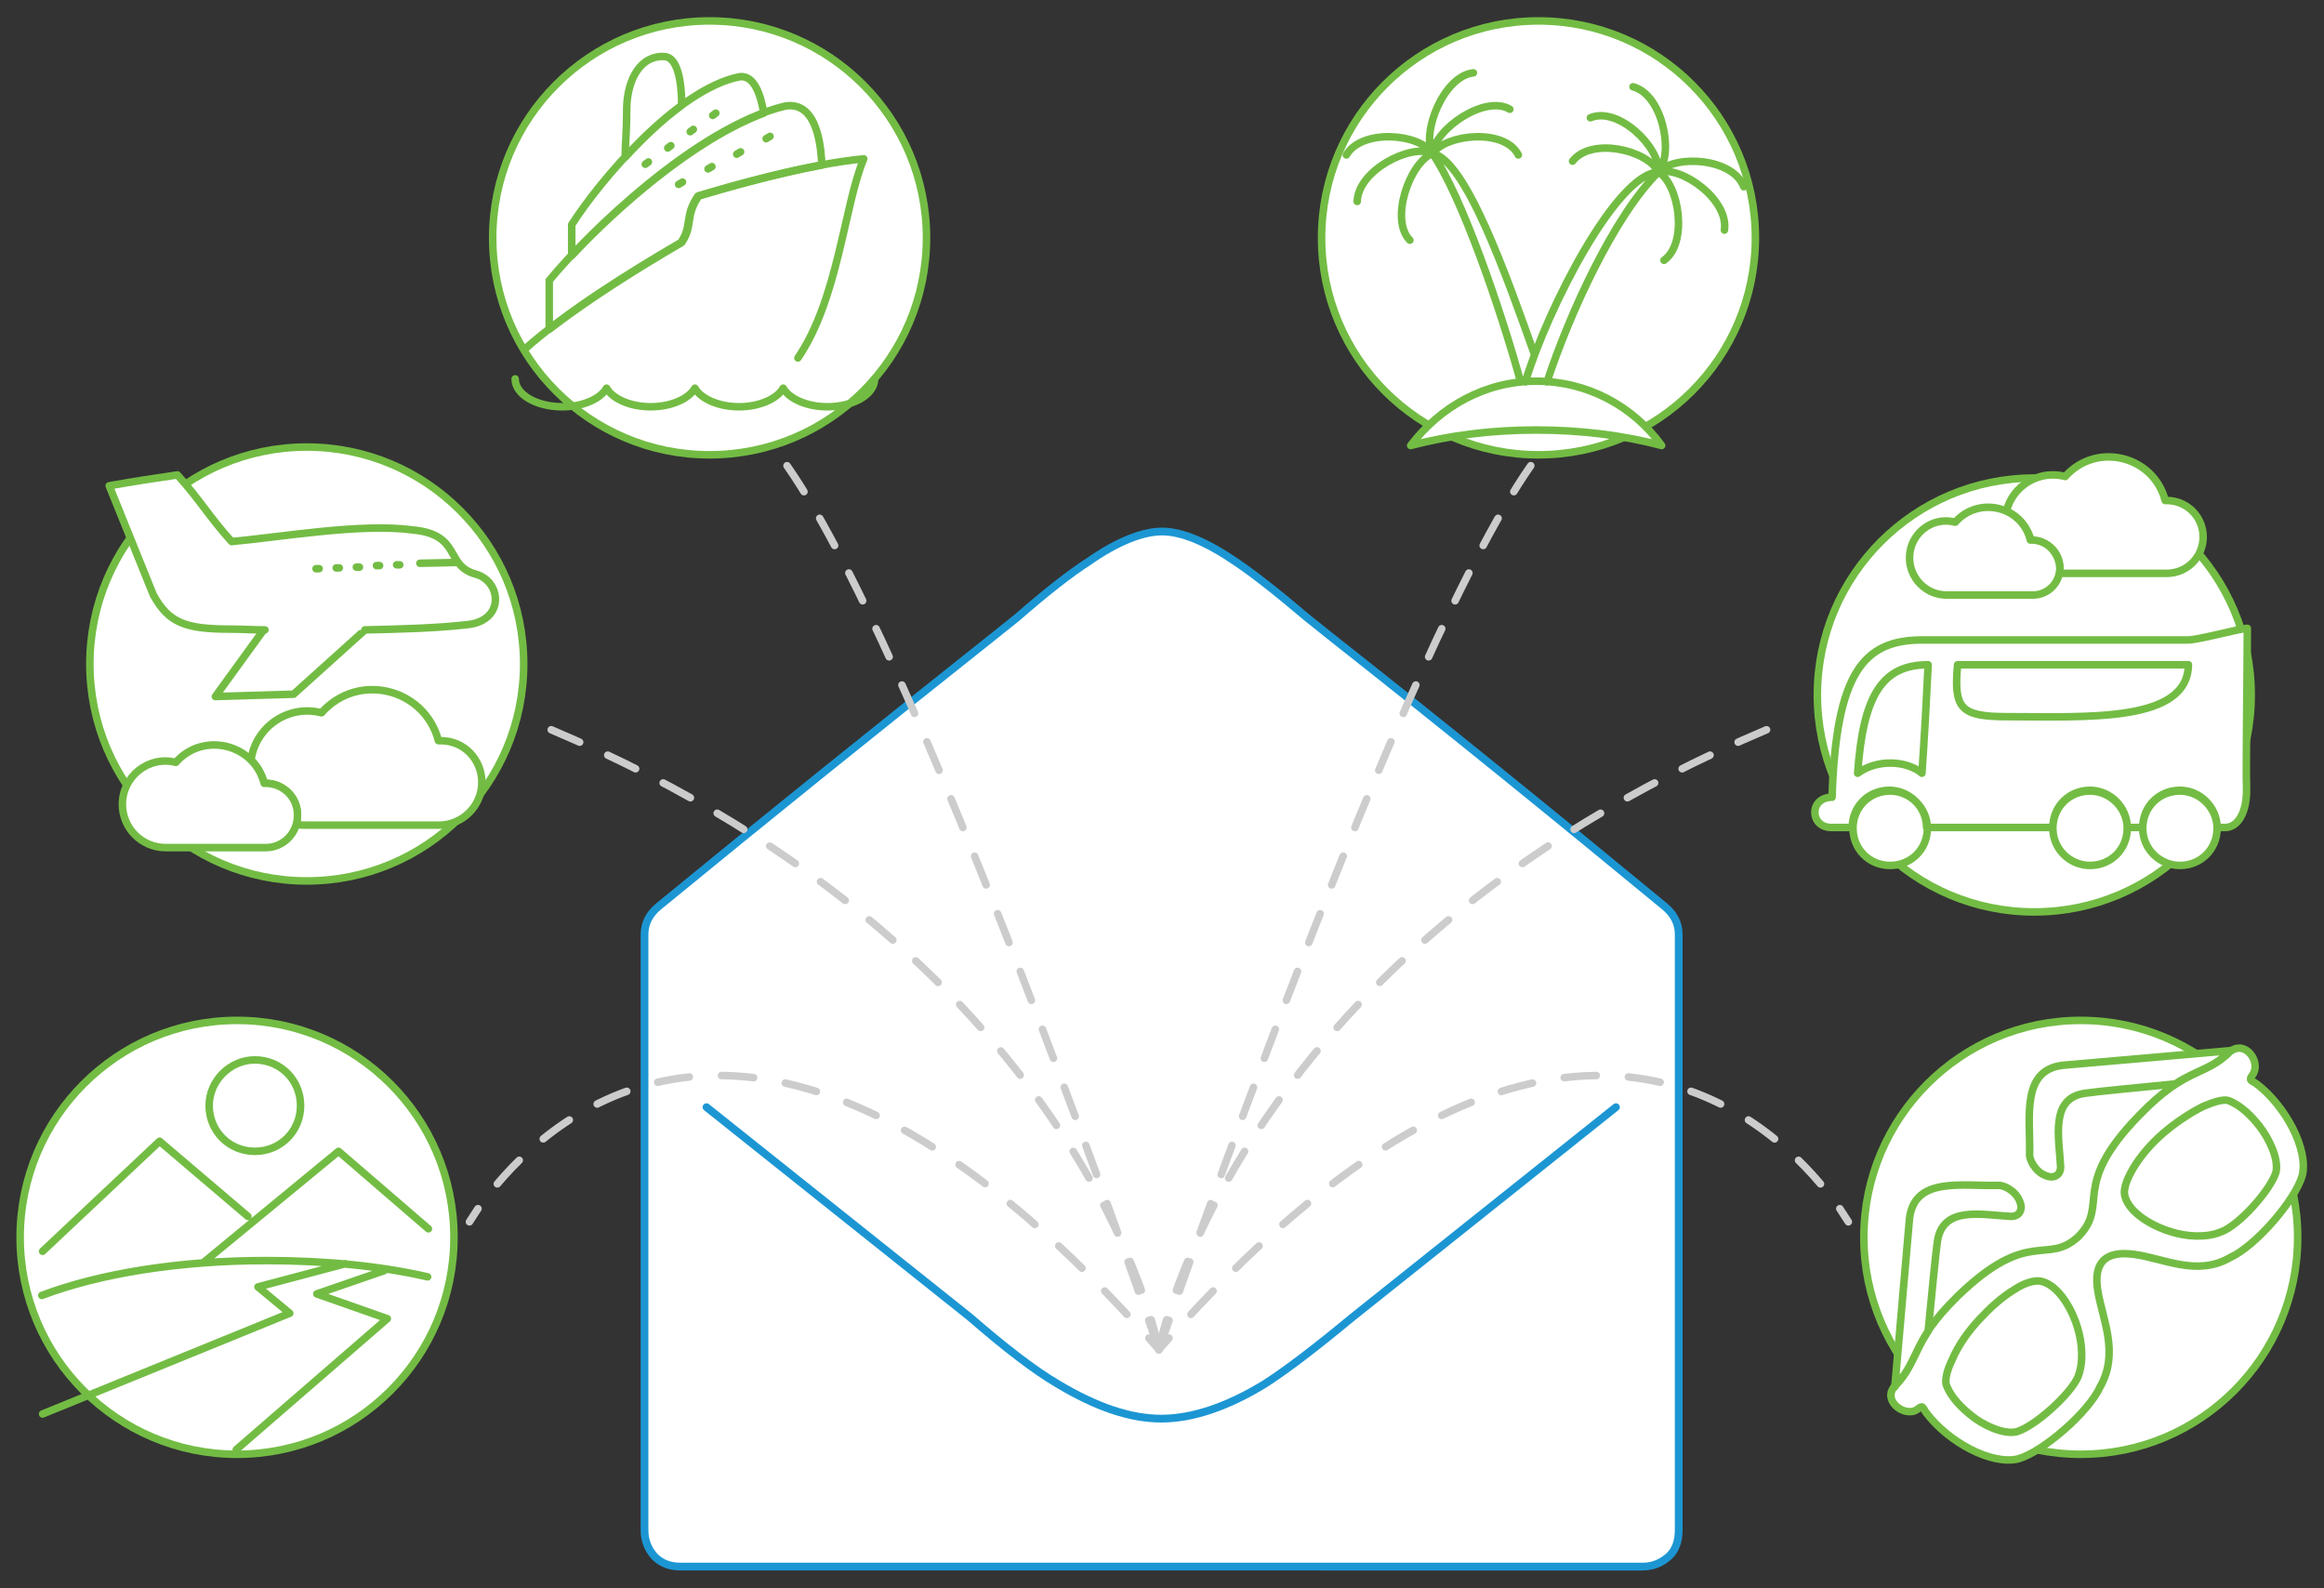 <svg version="1.1" id="Layer_1" xmlns="http://www.w3.org/2000/svg" x="0" y="0" viewBox="0 0 300 205" xml:space="preserve"><rect x="0" y="0" width="300" height="205" fill="#333333" stroke="none"/><style type="text/css">.st0,.st1{fill:#fff;stroke:#73bc44;stroke-width:.971;stroke-linecap:round;stroke-linejoin:round;stroke-miterlimit:2.613}.st1{fill:none}.st5,.st6,.st7,.st8{fill:#fff;stroke:#1c96d3;stroke-linecap:round}.st6,.st7,.st8{fill:none;stroke:#ccc;stroke-width:.971;stroke-linejoin:round}.st7{stroke-dasharray:4.155,4.155}.st8{stroke-miterlimit:2.613;stroke-dasharray:4}</style><circle class="st0" cx="30.6" cy="159.7" r="28"/><circle class="st0" cx="39.6" cy="85.7" r="28"/><circle class="st0" cx="91.6" cy="30.7" r="28"/><circle class="st0" cx="198.6" cy="30.7" r="28"/><circle class="st0" cx="262.6" cy="89.7" r="28"/><path class="st1" d="M51 77.8L37.9 89.6l-10.1.3 8.7-12"/><path class="st0" d="M47.1 81.3c4.2-.1 9.2-.2 13.4-.7 4.7-.6 4.2-5.6.9-6.5-4-1.1-1.8-5.1-8.1-5.7-6.6-.9-16.9.9-23.4 1.5-2.9-3.2-4.1-5.4-7-8.6-3.4.5-5.4.8-8.8 1.4 2.4 5.9 3.3 8.2 5.7 14.1 2 3.6 4.1 4.4 10 4.4 1.5 0 2.8.1 4.4.1"/><path class="st1" d="M58.9 72.6l-4.7.1m-3 .2h.4m-3 .1h.4m-3 .2h.4m-3 .1h.4m-3 .1h.4"/><path class="st0" d="M56.9 95.6h-.3c-1.8-6.8-10.4-8.9-15.1-3.6-4.3-1.1-8.5 1.8-9.1 6.1.8.8 1.4 1.8 1.7 3h.2c2.3 0 4.1 1.9 4.1 4.1 0 .4-.1.8-.2 1.2.5.1.9.1 1.4.1h17.1c3 0 5.5-2.5 5.5-5.5s-2.3-5.4-5.3-5.4z"/><path d="M34.3 101.1h-.2c-1.3-5.1-7.9-6.7-11.4-2.7-3.5-.9-6.9 1.8-6.9 5.4 0 3.1 2.5 5.6 5.6 5.6h12.9c2.3 0 4.1-1.9 4.1-4.1.1-2.3-1.8-4.2-4.1-4.2h0z" fill="#fff" stroke="#73bc44" stroke-width=".971" stroke-linecap="round" stroke-linejoin="round" stroke-miterlimit="2.613"/><path class="st1" d="M103 46.2c5.2-7.6 6-19.8 8.5-25.7-7.4.7-17.5 3.6-21.4 4.8-1.8 2.6-.7 3.8-2.2 6-6.7 3.9-14.7 8.9-20.2 13.8"/><path d="M106.1 21.3c-6.3 1.2-12.9 3.1-15.9 4-1.8 2.6-.7 3.8-2.2 6-5.5 3.2-11.9 7.2-17.1 11.2v-6.3c5-6.1 19-19.7 30.4-22.5 4.5-.8 4.7 6.2 4.8 7.6h0zm-7.5-6.7C89.5 18 79.5 26.9 73.8 33v-4c3.5-5.5 13.5-17.5 21.7-19.1 1.9-.2 2.7 2.4 3.1 4.7h0zm-17.7-.7c.1-3.7 1.8-6.8 4.9-6.6 1.6.1 2.2 3 2.2 6.3-2.6 1.9-5.1 4.3-7.3 6.7 0-1.8.2-2.9.2-6.4h0zm32 35c0 2-2.7 3.6-6.1 3.6-2.6 0-4.9-1-5.7-2.4-.8 1.4-3.1 2.4-5.7 2.4s-4.9-1-5.7-2.4c-.8 1.4-3.1 2.4-5.7 2.4s-4.9-1-5.7-2.4c-.8 1.4-3.1 2.4-5.7 2.4-3.4 0-6.1-1.6-6.1-3.6" fill="none" stroke="#73bc44" stroke-width=".971" stroke-linecap="round" stroke-linejoin="round" stroke-miterlimit="2.613"/><path class="st1" d="M98.9 17.9l.5-.3m-4.3 2.3l.5-.3m-4.2 2.2l.5-.3m-4.3 2.3l.5-.3"/><path d="M92 14.9l.4-.3M89.1 17l.4-.3m-3.3 2.4l.4-.3m-3.3 2.4l.4-.3" fill="none" stroke="#73bc44" stroke-width=".972" stroke-linecap="round" stroke-linejoin="round" stroke-miterlimit="2.613"/><path class="st0" d="M290.1 81.1c0 5.9-.2 18.2-.1 20.5.1 3.2-1.1 5.3-2.9 5.2h-.9c0-2.6-2.2-4.8-4.8-4.8-2.7 0-4.8 2.1-4.8 4.8h-2c0-2.6-2.2-4.8-4.8-4.8-2.7 0-4.8 2.1-4.8 4.8h-16.3c0-2.6-2.2-4.8-4.8-4.8-2.7 0-4.8 2.1-4.8 4.8h-2.7c-2.8 0-2.9-3.9.1-3.9.5-16.1 4.1-20.3 11.6-20.3h34.2c1.1.1 6.9-1.5 7.8-1.5zm-8.7 30.6c2.7 0 4.8-2.1 4.8-4.8 0-2.6-2.2-4.8-4.8-4.8-2.7 0-4.8 2.1-4.8 4.8s2.2 4.8 4.8 4.8zm-37.4 0c2.7 0 4.8-2.1 4.8-4.8 0-2.6-2.2-4.8-4.8-4.8-2.7 0-4.8 2.1-4.8 4.8 0 2.7 2.1 4.8 4.8 4.8zm25.8 0c2.7 0 4.8-2.1 4.8-4.8 0-2.6-2.2-4.8-4.8-4.8-2.7 0-4.8 2.1-4.8 4.8s2.2 4.8 4.8 4.8zm-20.9-25.9c-5.9 0-8.4 3.9-9.1 14 2.6-1.9 6.4-1.6 8.3 0 .3-4.3.6-9.7.8-14z"/><path class="st0" d="M252.7 85.8h29.8c-.1 7.5-13.1 6.7-23.4 6.7-6.1 0-6.9-1.1-6.4-6.7zm27-21.2h-.2c-1.5-5.8-8.9-7.6-12.9-3.1-3.4-.9-6.8 1.2-7.6 4.5 1.5.6 2.7 2 3.2 3.8h.2c2 0 3.5 1.6 3.5 3.5 0 .2 0 .5-.1.7h13.9c2.6 0 4.7-2.1 4.7-4.7s-2.1-4.7-4.7-4.7z"/><path class="st0" d="M262.3 69.7h-.2c-1.1-4.4-6.7-5.7-9.7-2.3-3-.8-5.9 1.5-5.9 4.6 0 2.6 2.1 4.8 4.8 4.8h11.1c2 0 3.5-1.6 3.5-3.5-.1-2-1.7-3.6-3.6-3.6zm-48.2-47.5c3-.8 9.1 3.6 8.5 7.5m-25.7 19.6c2.9-9.6 11.8-26.9 17.2-27.1-5.7 5.6-11.5 18.3-14.4 27.1m14.4-27.1c2.7 1.7 3.8 9.2.7 11.4m-.7-11.4c2.2-2.3 9.6-1.8 11 1.9m-11-1.9c-1.5-2.9-8.7-4.5-11.1-1.4m11.1 1.4c.2-3.2-5.2-8.5-8.8-7m8.8 7c2-2.5.5-10-3.3-11m-25.9 8.6c-2.8-1.3-9.6 2.2-9.7 6.2m22.9 19.8c-3.6-10.1-8.9-25.2-13.2-26 3.8 5.5 8.8 20.1 11.4 29.5m-11.4-29.5c-3 1.3-5.5 8.6-2.9 11.2m2.9-11.2c-1.7-2.6-9.1-3.2-11.1.2m11.1-.2c2-2.6 9.4-3.2 11.1.2m-11.1-.2c.4-3.2 6.8-7.6 10-5.7m-10 5.7c-1.4-2.8 1.5-10 5.3-10.4m8.1 39.8c6.6 0 12.5 3.2 16.2 8.3-4.9-1.3-10.4-2-16.2-2s-11.2.7-16.2 2c3.8-5 9.6-8.3 16.2-8.3z"/><path class="st1" d="M5.5 161.5l15.1-14.2L32 157m-5.8 6l17.5-14.4 11.6 10m-10.7 4.5l-11.3 3 4.1 3.4-31.9 13M49.6 164l-8.7 3 9.1 3.2-19.5 16.9m2.4-50.3c3.3 0 5.9 2.6 5.9 5.9 0 3.3-2.6 5.9-5.9 5.9-3.3 0-5.9-2.6-5.9-5.9 0-3.2 2.7-5.9 5.9-5.9zm22.3 28c-6.1-1.4-13.2-2.1-20.8-2.1-11.4 0-21.6 1.7-29 4.5"/><path class="st5" d="M212 202.2c1.4 0 2.5-.5 3.4-1.3s1.3-2 1.3-3.4v-76.9c0-1.4-.6-2.6-1.8-3.6-13.7-11.3-28.1-23-43.2-34.9l-3-2.4c-4-3.4-7.1-5.8-9.2-7.2-3.8-2.6-7-3.9-9.5-3.9s-5.8 1.3-9.5 3.9c-2.2 1.4-5.3 3.8-9.2 7.2l-3 2.4C113.3 94 98.9 105.6 85 117c-1.2 1-1.8 2.2-1.8 3.6v76.9c0 1.4.5 2.5 1.3 3.4.9.9 2 1.3 3.4 1.3H212z"/><path class="st5" d="M91.2 142.9l34 27.1c4.6 4 8.4 6.9 11.3 8.6 5 3 9.4 4.5 13.4 4.5s8.5-1.5 13.4-4.5c2.8-1.8 6.6-4.7 11.3-8.6l34-27.1"/><circle class="st0" cx="268.6" cy="159.7" r="28"/><path class="st0" d="M276.2 143.9c6.1-6.3 8.4-4.9 11.7-8.2 2-1.5 4 1.4 2.9 3-.6.8-.2.7.5 1.2 3.7 2.8 6.7 8.4 5.9 11.8-.9 3.2-6 9.1-9.3 10.6-4.3 2.5-8.6.1-12.4-.4-3.7-.5-5.3 1-4.7 4.7.6 3.7 2.8 8 .3 12.4-1.5 3.3-7.4 8.4-10.6 9.3-3.4.8-8.9-2.1-11.8-5.9-.6-.8-.4-1.1-1.2-.5-1.5 1.1-4.5-1-3-2.9 3.3-3.4 2-5.6 8.2-11.7 9.3-9 11.5-3.9 15.6-7.7 4.1-4.2-1.2-6.4 7.9-15.7zm-15.9 40.9c2.4-.7 6.9-4.8 7.9-7 .8-1.9.6-4.4 0-6.4-.6-2.1-2.3-5.4-4.6-6-1.1-.3-2.6.4-3.5 1-1.7 1-3.3 2.5-4.6 3.9-1.4 1.5-2.7 3.3-3.5 5.2-.4.8-1.1 2.5-.7 3.4.6 1.5 2 2.9 3.3 3.9 1.1.9 3.8 2.4 5.7 2zm33.5-33.5c.4-1.8-1-4.5-2.1-5.9-1-1.3-2.4-2.7-3.9-3.3-.9-.4-2.6.4-3.4.7-1.8.9-3.7 2.2-5.2 3.5-1.5 1.3-2.9 2.9-3.9 4.6-.5.9-1.3 2.4-1 3.5.6 2.3 3.9 4 6 4.6 1.9.6 4.5.8 6.4 0 2.3-.8 6.4-5.4 7.1-7.7z"/><path class="st0" d="M246.5 157.2l-1.9 21.8v-.1c2.3-2.4 2.4-4.2 4.3-7.1.5-5.1 1-10.3 1.2-11.6.7-4.6 5.7-3.4 9.5-3.2 1.1 0 1.6-.9 1.1-2-.5-1.3-2.1-2.1-2.8-2-4.8.1-10.7-1.1-11.4 4.2zm19.7-19.7l21.8-1.9h-.1c-2.3 2.4-4.2 2.4-7.1 4.3-5.1.5-10.3 1-11.6 1.2-4.6.6-3.4 5.7-3.2 9.5 0 1.1-.9 1.6-2 1.1-1.3-.5-2.1-2.1-2-2.8.1-4.7-1.1-10.7 4.2-11.4z"/><path class="st6" d="M60.6 157.7s.4-.6 1.1-1.7"/><path class="st7" d="M64.2 152.8c9.3-11 36.5-32.4 82.7 18.4"/><path class="st6" d="M148.3 172.7c.4.5.9 1 1.3 1.5"/><path class="st8" d="M149.6 174.2s-9.5-52.3-81.8-81.4m81.8 81.4S118.1 82.3 100.8 59"/><path class="st6" d="M238.6 157.7s-.4-.6-1.1-1.7"/><path class="st7" d="M235 152.8c-9.3-11-36.5-32.4-82.7 18.4"/><path class="st6" d="M150.9 172.7c-.4.5-.9 1-1.3 1.5"/><path class="st8" d="M149.6 174.2s9.5-52.3 81.8-81.4m-81.8 81.4S181.1 82.3 198.4 59"/></svg>